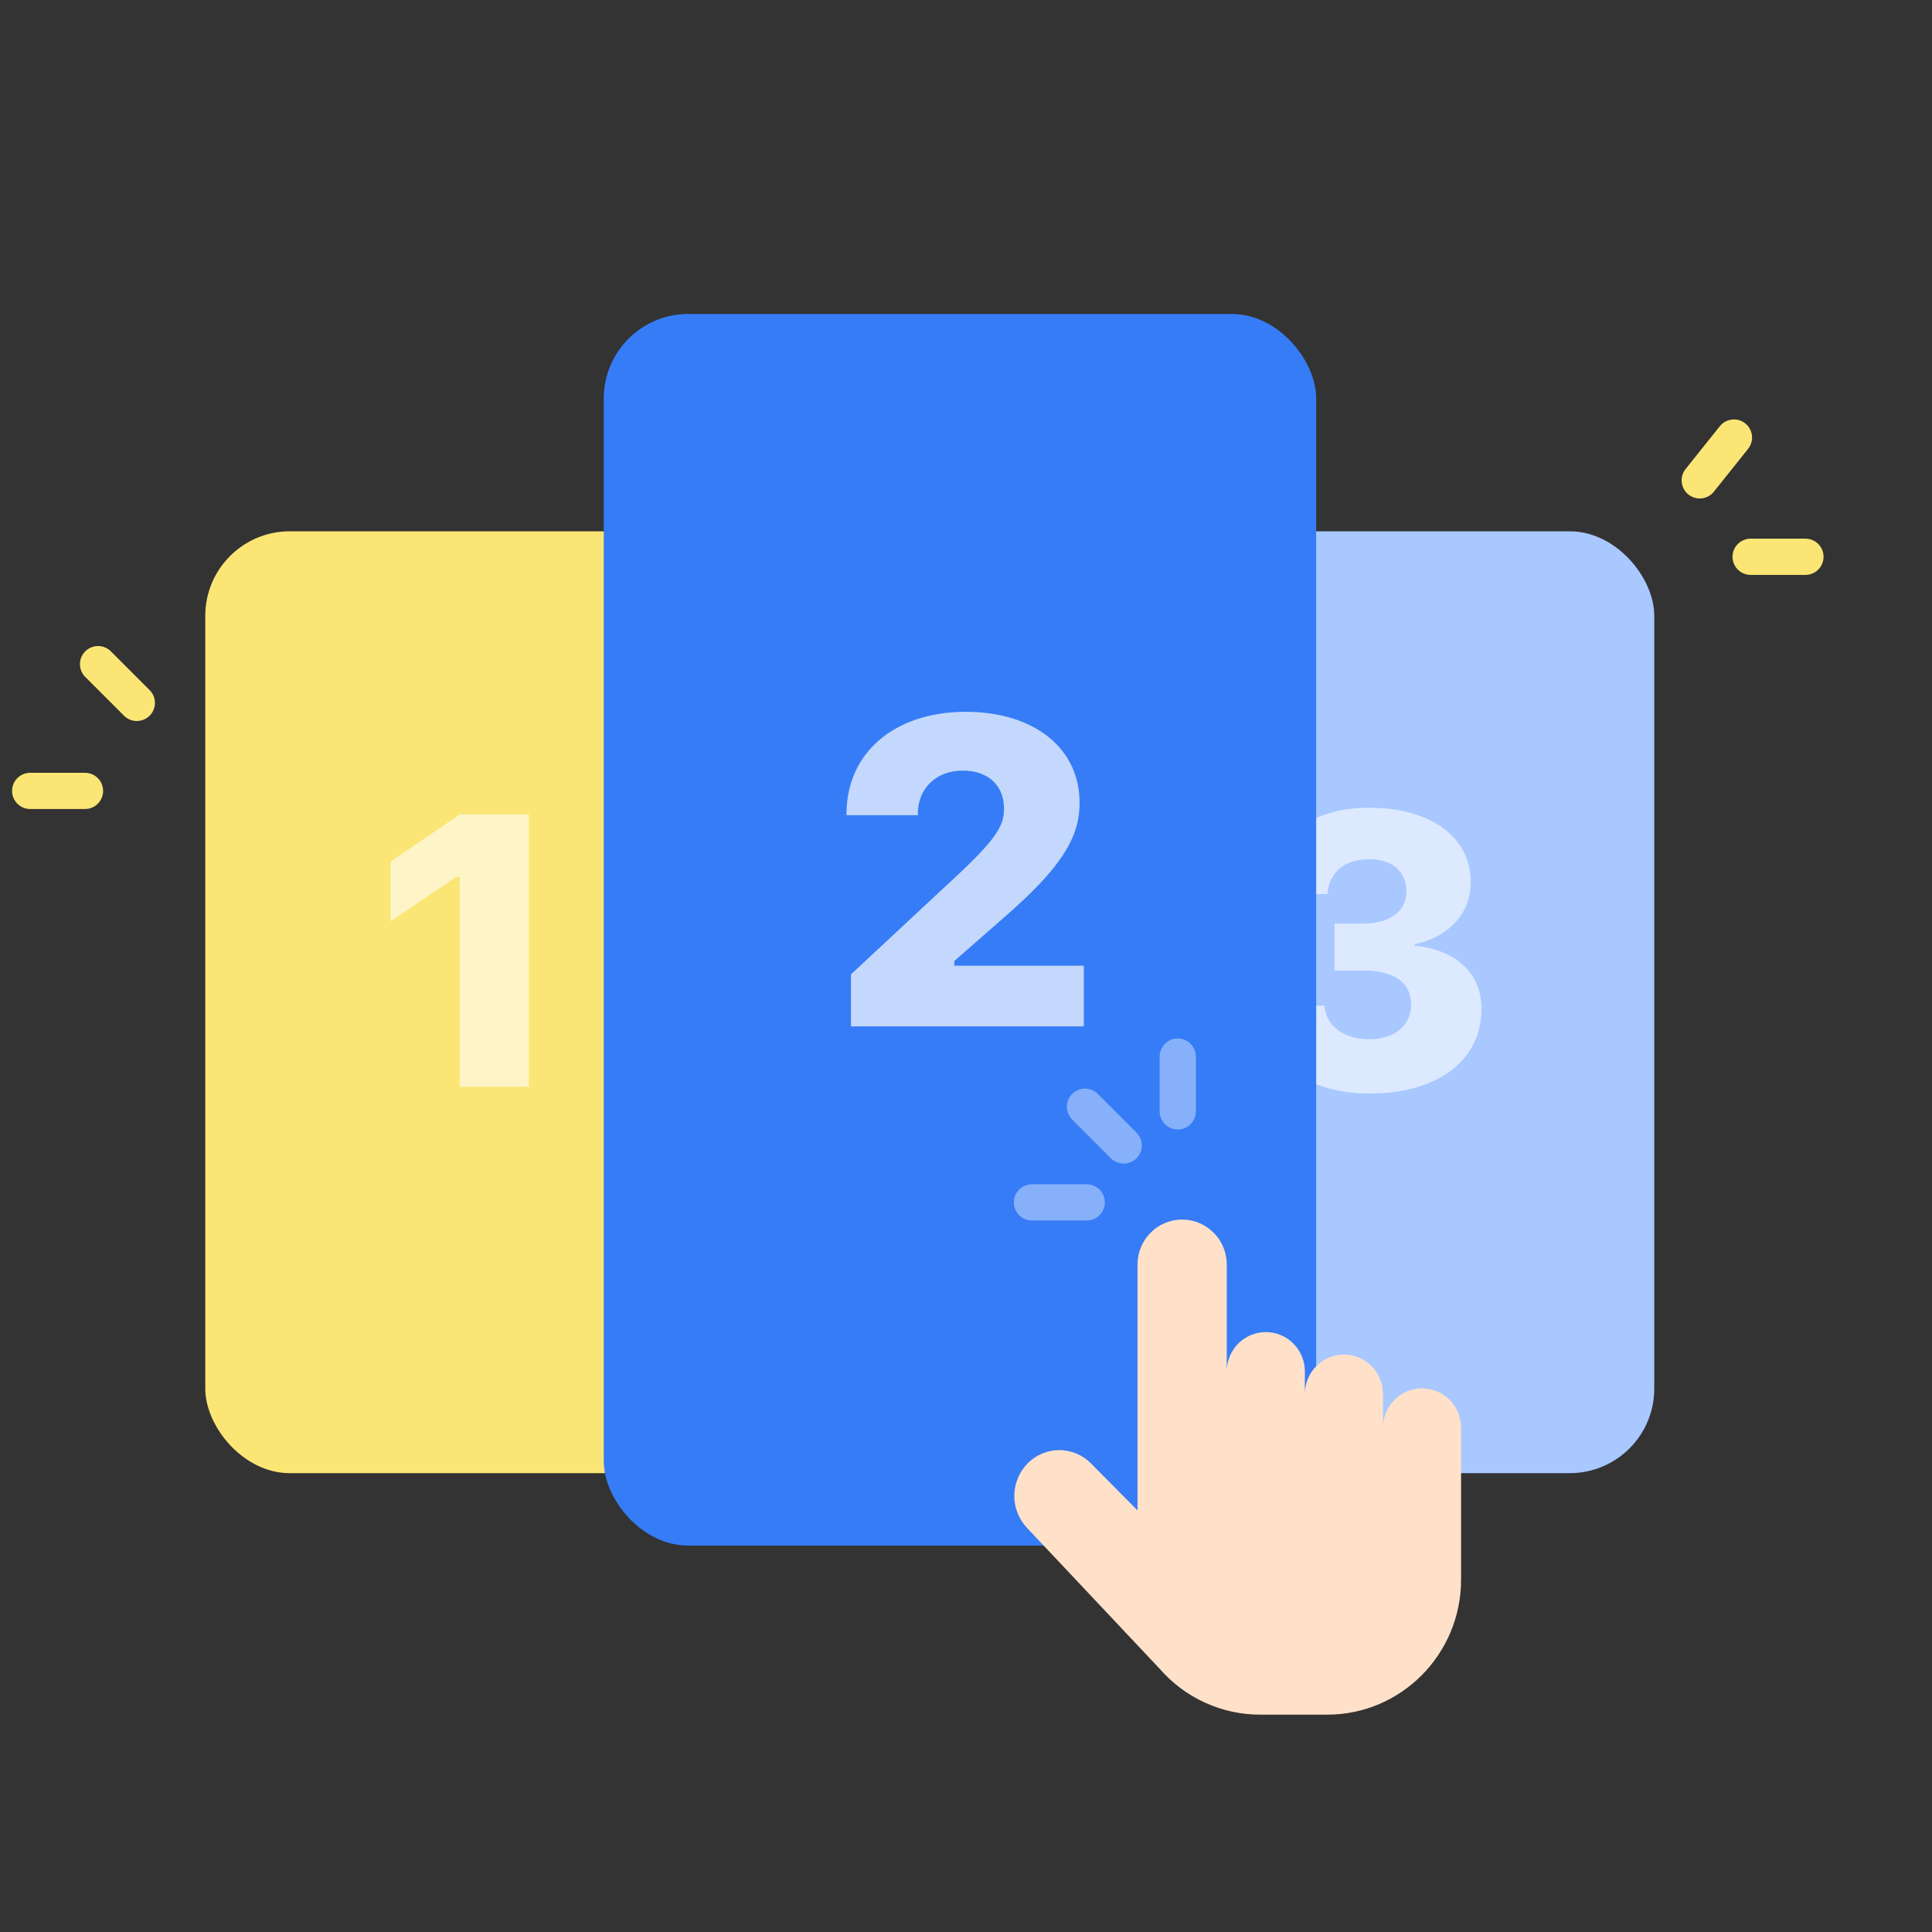 <svg width="160" height="160" viewBox="0 0 160 160" fill="none" xmlns="http://www.w3.org/2000/svg">
<rect x="0" y="0" width="160" height="160" fill="#333333" stroke="none"/>
<rect x="17" y="44" width="41" height="78" rx="7" fill="#FBE675"/>
<path d="M38.078 90H43.797V67.453H38.078L32.344 71.359V76.297L37.781 72.625H38.078V90Z" fill="white" fill-opacity="0.6"/>
<rect x="96" y="44" width="41" height="78" rx="7" fill="#A8C8FF"/>
<path d="M113.406 90.562C119.078 90.562 122.688 87.828 122.688 83.547V83.516C122.688 80.531 120.516 78.656 117.141 78.312V78.203C119.688 77.688 121.797 75.891 121.797 73.062V73.031C121.797 69.344 118.516 66.891 113.375 66.891C108.359 66.891 105.047 69.609 104.75 73.828L104.734 74.047H109.938L109.953 73.891C110.109 72.234 111.391 71.156 113.375 71.156C115.312 71.156 116.469 72.188 116.469 73.812V73.844C116.469 75.438 115.125 76.484 112.922 76.484H110.516V80.375H112.953C115.453 80.375 116.859 81.375 116.859 83.188V83.219C116.859 84.891 115.531 86.062 113.406 86.062C111.266 86.062 109.891 84.953 109.703 83.453L109.672 83.281H104.203L104.219 83.484C104.547 87.75 108.078 90.562 113.406 90.562Z" fill="white" fill-opacity="0.6"/>
<path d="M80.088 49.512V49.707C79.776 54.14 79.425 55.921 78.944 56.376C78.788 56.532 78.632 56.558 78.359 56.558C78.034 56.558 77.267 56.545 76.435 56.48C76.63 56.753 76.747 57.182 76.773 57.455C77.527 57.507 78.294 57.52 78.71 57.494C79.191 57.455 79.49 57.351 79.802 57C80.374 56.389 80.712 54.66 81.063 50.006C81.076 49.863 81.089 49.512 81.089 49.512H80.088ZM72.665 50.604C72.782 50.5 73.25 50.448 73.939 50.448H80.387L80.4 49.512H73.25L72.665 49.798V50.604ZM72.665 50.604C72.665 50.383 73.341 50.032 73.341 50.032V50.006C73.783 49.135 74.29 47.822 74.55 46.626L73.484 46.314C73.328 47.458 72.886 48.693 72.769 49.005C72.626 49.343 72.483 49.564 72.314 49.616C72.431 49.889 72.6 50.37 72.665 50.604ZM76.019 49.98C75.499 53.633 74.095 55.765 70.988 56.909C71.209 57.091 71.573 57.507 71.69 57.702C74.836 56.35 76.396 54.101 77.02 50.097L76.019 49.98Z" fill="black"/>
<rect x="50" y="26" width="59" height="102" rx="7" fill="#367CF6"/>
<path d="M70.473 85H89.756V79.973H79.033V79.586L83.147 75.982C87.805 71.939 89.404 69.408 89.404 66.543V66.455C89.404 61.955 85.625 58.949 79.982 58.949C74.059 58.949 70.103 62.359 70.103 67.404V67.51H76.01V67.387C76.01 65.295 77.539 63.818 79.719 63.818C81.863 63.818 83.147 65.066 83.147 66.965V67.035C83.147 68.582 82.162 69.848 78.436 73.275L70.473 80.693V85Z" fill="white" fill-opacity="0.7"/>
<line x1="85.461" y1="99.577" x2="89.999" y2="99.577" stroke="white" stroke-opacity="0.4" stroke-width="3" stroke-linecap="round"/>
<line x1="89.852" y1="91.654" x2="93.061" y2="94.863" stroke="white" stroke-opacity="0.4" stroke-width="3" stroke-linecap="round"/>
<line x1="140.765" y1="39.781" x2="143.598" y2="36.236" stroke="#FBE675" stroke-width="3" stroke-linecap="round"/>
<line x1="2.5" y1="65.5" x2="7.038" y2="65.5" stroke="#FBE675" stroke-width="3" stroke-linecap="round"/>
<line x1="144.98" y1="46.11" x2="149.519" y2="46.11" stroke="#FBE675" stroke-width="3" stroke-linecap="round"/>
<line x1="1.5" y1="-1.5" x2="6.038" y2="-1.5" transform="matrix(-0.707 -0.707 -0.707 0.707 11.33 60.331)" stroke="#FBE675" stroke-width="3" stroke-linecap="round"/>
<line x1="97.538" y1="92.039" x2="97.538" y2="87.5" stroke="white" stroke-opacity="0.4" stroke-width="3" stroke-linecap="round"/>
<path d="M121 130.818C121 136.993 116.036 142 109.911 142H104.367C102.792 142.001 101.236 141.664 99.802 141.011C98.367 140.358 97.088 139.404 96.049 138.212L85.042 126.522C84.361 125.799 83.987 124.836 84 123.839C84.013 122.842 84.412 121.89 85.111 121.184C85.454 120.838 85.861 120.563 86.31 120.376C86.758 120.189 87.239 120.092 87.725 120.092C88.21 120.092 88.691 120.189 89.139 120.376C89.588 120.563 89.995 120.838 90.338 121.184L94.203 125.081V104.727C94.203 102.668 95.858 101 97.899 101C98.385 101 98.865 101.097 99.314 101.284C99.763 101.472 100.17 101.746 100.513 102.092C100.857 102.439 101.129 102.849 101.315 103.301C101.5 103.754 101.596 104.238 101.595 104.727V113.58C101.595 111.778 103.043 110.318 104.829 110.318C105.254 110.318 105.675 110.403 106.067 110.567C106.46 110.731 106.816 110.971 107.117 111.274C107.417 111.577 107.655 111.936 107.817 112.332C107.98 112.728 108.063 113.152 108.063 113.58V115.443C108.063 113.642 109.511 112.182 111.298 112.182C111.723 112.182 112.143 112.267 112.536 112.431C112.928 112.595 113.285 112.835 113.585 113.138C113.885 113.441 114.123 113.8 114.286 114.196C114.448 114.591 114.532 115.015 114.531 115.443V118.239C114.531 116.437 115.98 114.977 117.766 114.977C118.191 114.978 118.612 115.062 119.004 115.226C119.397 115.39 119.753 115.63 120.054 115.933C120.354 116.236 120.592 116.596 120.754 116.991C120.917 117.387 121 117.811 121 118.239V130.818Z" fill="#FFE1C9"/>
</svg>
